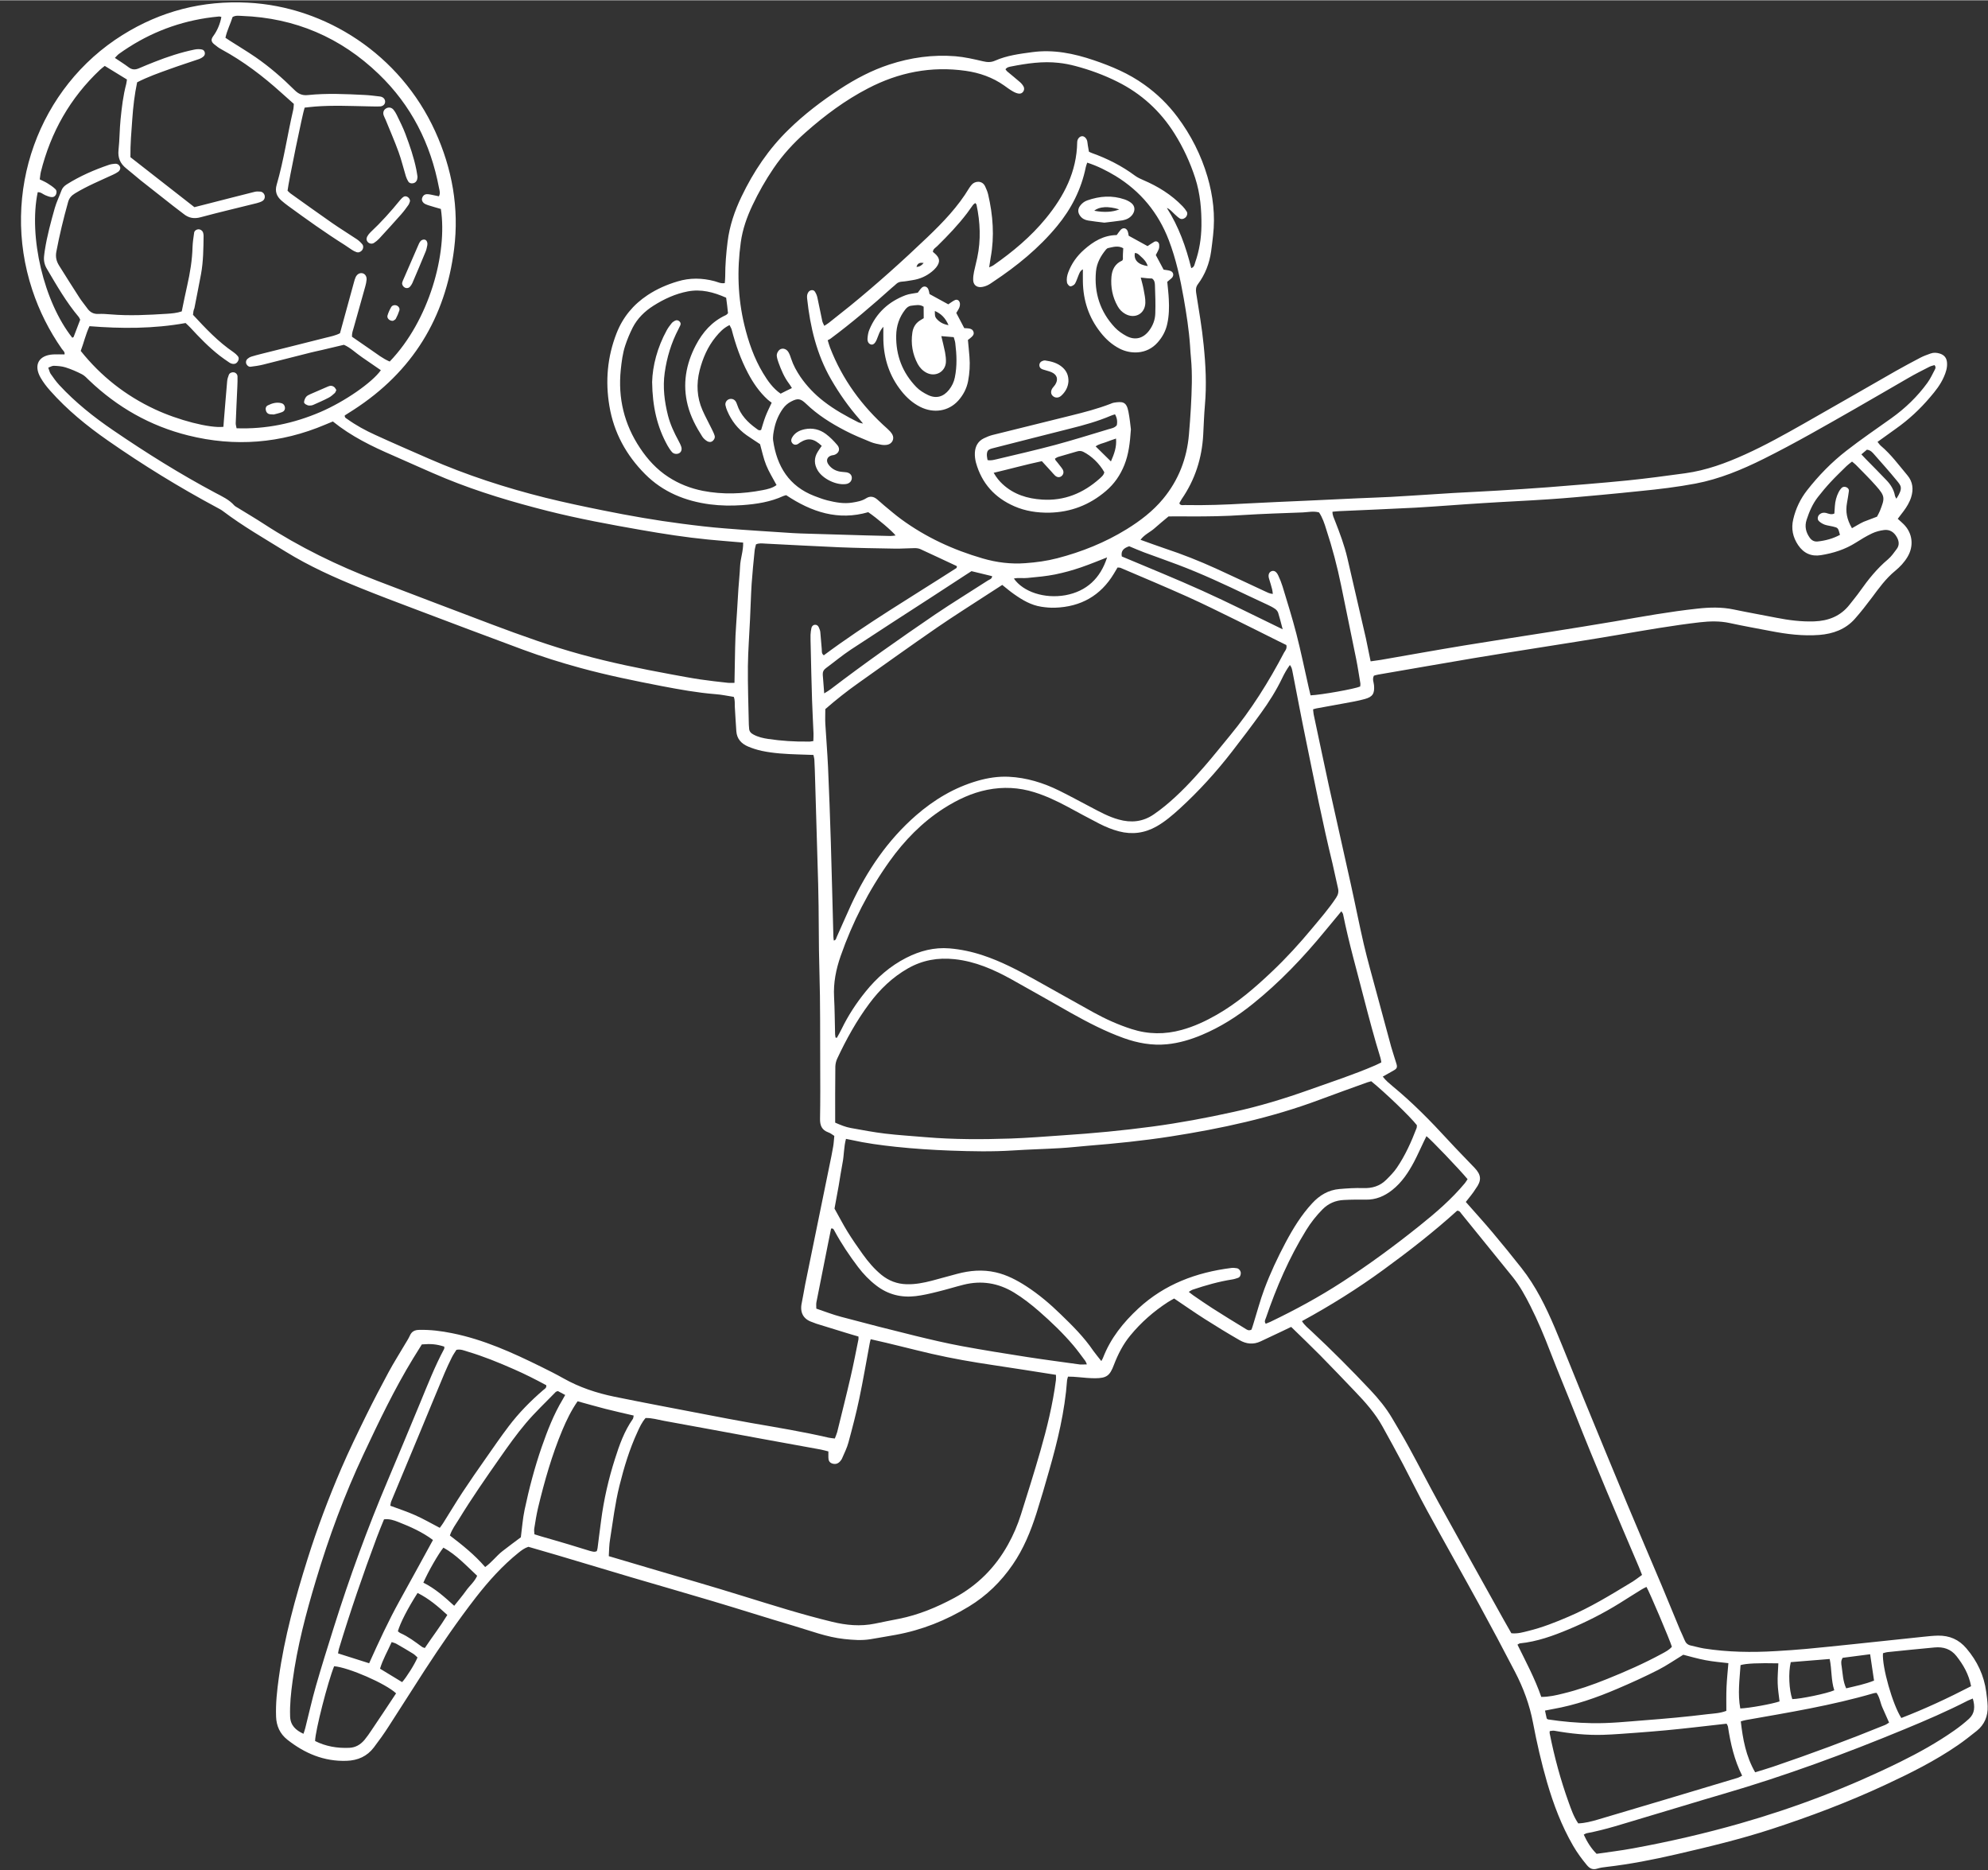 <?xml version="1.0" encoding="UTF-8" standalone="no"?><svg xmlns="http://www.w3.org/2000/svg" xmlns:xlink="http://www.w3.org/1999/xlink" fill="#ffffff" height="2200" preserveAspectRatio="xMidYMid meet" version="1" viewBox="72.7 152.9 2339.4 2199.7" width="2339" zoomAndPan="magnify"><rect x="72.7" y="152.9" width="2339.4" height="2199.7" fill="#333333" stroke="none"/><g id="change1_1"><path d="M1797.6,1566.6c10.8,12.3,21.3,23.8,31.4,35.8c11.6,13.8,22.9,27.7,34.1,41.9c16.9,21.4,28.7,45.6,39.3,70.5 c11.5,27.3,22.3,54.9,33.6,82.4c17.1,41.6,34.2,83.2,51.5,124.7c13.5,32.3,27.3,64.4,40.9,96.6c7.2,17.2,14.2,34.5,21.4,51.7 c1.7,4,3.7,7.8,5.3,11.9c1.3,3.4,3.6,5.5,7.1,6.3c5.2,1.1,10.3,2.6,15.6,3.5c28.1,4.4,56.4,4.8,84.7,3.1c12-0.7,23.9-1.5,35.9-2.6 c18.6-1.7,37.1-3.7,55.6-5.6c27.5-2.9,55-5.8,82.4-8.7c5.6-0.6,11.3-1.2,16.9-1.3c13.4-0.2,24.5,4.5,33.4,15 c12.7,14.9,20.7,31.7,23.3,51.1c0.8,5.6,1.5,11.2,1.7,16.9c0.4,11.6-3.6,21.6-12.8,29c-7.3,5.8-14.6,11.6-22.3,16.9 c-27,18.6-56.2,33.1-85.9,46.9c-43.2,20.1-87.8,36.9-133.1,51.7c-36.8,12-74.3,21-112,29.7c-27.3,6.3-54.7,11.7-82.5,14.9 c-3.6,0.4-7.3,0.9-10.8,2c-5.3,1.7-8.9-0.1-12.2-4.1c-6-7.2-11.5-14.7-16.2-22.8c-13.6-23.5-23.1-48.7-30.7-74.7 c-6.7-23.1-12-46.4-16.5-70c-4-21.2-11.4-41.1-21.3-60.1c-13.8-26.6-27.9-53.1-42.3-79.4c-20.2-36.8-40.9-73.3-61-110.1 c-9.9-18.1-19-36.7-28.6-55c-7.8-14.7-15.8-29.3-23.9-43.9c-8.6-15.6-20.4-28.8-32.6-41.5c-13.6-14.2-27.1-28.4-40.9-42.4 c-11-11.1-22.3-21.9-34-33.3c-3.7,1.8-7.6,3.6-11.5,5.5c-8.1,3.8-16.3,7.6-24.4,11.5c-8.6,4.1-17,3.1-24.8-1.4 c-13.9-8-27.5-16.3-41-24.9c-12.1-7.7-23.8-15.9-36-24.1c-2.5,1.4-5.2,2.8-7.6,4.4c-16.6,10.8-31.3,23.7-43.9,39 c-8.6,10.4-14.6,22.2-19.4,34.7c-4.8,12.8-8.6,15.6-22.1,15.7c-6.6,0-13.3-0.7-19.9-1.3c-4-0.4-7.9-0.6-12-0.6 c-0.5,1.8-1,3.1-1.1,4.3c-2.6,36.4-11.2,71.7-21.2,106.6c-4.7,16.7-9.6,33.3-14.8,49.8c-6.8,21.3-15.2,41.9-28,60.5 c-13.8,20.1-30.7,36.6-51.6,49.3c-26.8,16.3-55.3,27.7-86.2,33.3c-9.8,1.8-19.7,3.4-29.5,5.1c-10.3,1.7-20.5,0.9-30.8-0.2 c-20.8-2.2-40.1-9.8-59.8-15.6c-31.6-9.3-63-19.4-94.6-28.8c-31.9-9.5-63.9-18.7-95.9-28.1c-29.1-8.6-58.1-17.4-87.1-26 c-11.5-3.4-23-6.7-34.4-10c-4.6,1.5-8,4.1-11.4,6.8c-19.1,15.3-35.3,33.4-50.3,52.6c-21.4,27.6-41.2,56.5-60.3,85.8 c-14.3,22-28.3,44.4-42.6,66.4c-5.4,8.4-11.2,16.5-17.3,24.5c-8,10.5-18.8,15.2-32,15.7c-26.7,0.9-49.4-8.8-69.9-25 c-8.6-6.9-12.7-16-13.1-26.9c-0.6-15.4,1.1-30.6,3.2-45.8c6.6-47.7,19.4-93.9,33.8-139.7c11.4-36.3,24.8-71.8,39.8-106.7 c9.1-21.1,19.2-41.8,29.3-62.4c8.4-17,17.2-33.9,26.2-50.6c6-11.1,12.8-21.8,19.2-32.7c2-3.4,4.3-6.8,5.9-10.4c2.2-5,5.7-6.7,11-6.8 c13.1-0.3,25.9,1.3,38.7,3.9c37,7.4,70.9,22.8,104.4,39.3c9,4.4,17.9,8.9,26.6,13.8c18.8,10.6,39,17.3,59.9,21.6 c35.2,7.2,70.6,13.8,105.9,20.6c18.3,3.5,36.6,7.1,55,10.3c30.5,5.3,61.1,10.3,91.3,17.3c2.2,0.5,4.5,0.6,7.3,1 c1-2.7,2.1-5.1,2.8-7.6c5.3-21.7,10.8-43.3,15.8-65c3.4-14.6,6.2-29.3,9.2-44c0.2-0.9,0-1.9,0-3.4c-5.1-1.5-10.2-2.9-15.2-4.5 c-11.5-3.5-22.9-7.1-34.4-10.6c-1.6-0.5-3.1-1.3-4.7-1.8c-10.5-3.4-14.9-11.3-12.4-22.7c1.5-7.2,2.6-14.4,4-21.6 c9.6-47,19.2-93.9,28.8-140.9c1.5-7.2,3-14.4,4.2-21.6c0.7-3.9,0.8-7.9,1.3-12.3c-2.4-1.5-4.5-3.3-6.9-4.1 c-7.9-2.8-10.1-8.3-9.9-16.3c0.4-21,0.3-42,0.2-63c-0.2-36.3,0.2-72.6-0.9-108.9c-1.1-34.6-0.5-69.3-1.5-103.9 c-1.2-40.9-2.4-81.9-3.6-122.8c-0.2-8-0.5-16-0.9-24c-0.1-1.6-0.7-3.2-1.1-5.2c-6.2-0.2-12.1-0.4-18.1-0.6 c-14.3-0.5-28.6-1.2-42.7-4.2c-5.5-1.2-10.9-2.9-16.1-5.1c-7.8-3.3-13.2-9-13.8-18c-0.7-9.6-1.2-19.2-1.8-28.9 c-0.2-3.6,0.4-7.3-1.2-11.5c-7.2-1.1-14.3-2.7-21.6-3.2c-21.3-1.7-42.2-5.5-63.2-9.5c-32-6.2-64-12.7-95.5-21.3 c-22.8-6.2-45.4-13.3-67.6-21.5c-42.8-15.8-85.5-32-128.1-48.1c-21.2-8-42.4-16-63.4-24.5c-30.3-12.2-60.1-25.6-88-42.8 c-24.9-15.4-50.4-30-73.8-47.7c-2.1-1.6-4.5-2.8-6.9-4.1c-44.4-23.8-87.2-50.1-128.5-78.9c-24.7-17.2-47.9-36.1-67.9-58.7 c-4.2-4.7-8.1-9.8-11.2-15.2c-8.6-15-2.2-26.5,15-27.4c4.3-0.2,8.6,0,13.1,0c0.8-2.7-1.6-4.5-3.1-6.5c-15-21.5-26.6-44.6-34.8-69.4 c-38-114.8,7.9-238.6,106.2-299.9c45.1-28.2,94.4-40.8,147.6-38c91.4,4.7,179,60.8,220.3,151.3c20.1,44.1,28.3,90.4,22.3,138.4 c-10.1,81.1-49.2,144.6-118.2,189.2c-3.6,2.3-7.2,4.6-10.5,6.7c-0.2,2.8,1.7,3.3,2.9,4.2c10.3,7.4,21.5,13.5,33,18.7 c20.9,9.6,42,18.7,63,27.9c44.4,19.4,90.3,34.3,137.2,46c22.6,5.6,45.4,10.4,68.3,15c30.7,6.2,61.5,11.6,92.6,15.6 c16.8,2.2,33.7,4.2,50.6,5.5c26.5,2.2,53.1,3.7,79.7,5.5c6,0.4,12,0.5,18,0.7c22.6,0.7,45.3,1.3,67.9,2c9.6,0.3,19.3,0.5,28.9,0.7 c1.9,0,3.8-0.3,6.1-0.6c-3.7-5-22.1-20.6-32.2-27.4c-35.2,10.2-66.5,0-96.5-20c-0.7,0.2-2,0.4-3.2,0.9c-15.4,7.1-31.8,9.6-48.5,10.8 c-12.7,0.9-25.3,0.7-37.9-0.9c-29.2-3.8-55.5-14.5-76.5-35.6c-22.2-22.3-36.8-48.9-42-80.2c-4.9-29.2-2.4-57.7,8.4-85.4 c7.4-19,19.8-33.9,36.6-45c10.9-7.2,22.8-12.4,35.3-16.1c14.5-4.4,28.9-4.1,43.4-0.3c3.8,1,7.4,3.1,12.1,2.3 c0.2-2.6,0.5-5.2,0.5-7.8c0-13.7,1.1-27.2,2.8-40.8c2.3-18.8,8.3-36.3,16.4-53.2c14.1-29.4,32-56.1,55.5-78.9 c18.4-18,38.8-33.5,60.3-47.6c18.2-11.9,37.3-22,58-28.8c25.3-8.3,51.3-11.9,77.8-9.8c10.9,0.9,21.7,3.4,32.4,5.9 c5.1,1.2,9.4,1.5,14.4-0.7c13.8-6.1,28.7-8,43.6-10c25.1-3.4,49,1.5,72.6,9.5c20.9,7.1,41.1,15.6,59.2,28.6 c15.1,10.7,28.1,23.4,39.2,38.2c15.9,21.3,27.8,44.7,35.3,70.2c6.6,22.6,9.3,45.6,6.6,69.1c-0.7,6.3-1.4,12.6-2.3,18.8 c-2,14.1-7,27.1-15.5,38.5c-2.4,3.2-2.7,6.4-2.1,10.3c3.2,20.4,6.8,40.7,8.8,61.2c2.4,23.5,3.6,47.1,1.5,70.8 c-1,11.6-1.4,23.3-2,34.9c-1.5,27.6-9.6,52.9-25.4,75.8c-0.9,1.4-1.7,2.8-2.5,4.3c-0.1,0.2,0,0.6,0.1,1.2c1.6,2.1,4,1.4,6.2,1.4 c24,0.5,47.9-0.4,71.9-1.8c23.6-1.3,47.2-2.2,70.9-3.3c19.9-0.9,39.9-1.9,59.8-2.8c13.3-0.6,26.6-1,39.9-1.7 c14.6-0.8,29.2-1.8,43.9-2.7c10-0.6,19.9-1.3,29.9-1.9c17.3-1,34.6-1.7,51.9-2.8c19.6-1.2,39.2-2.4,58.8-3.9 c31.2-2.5,62.4-4.9,93.5-8c22.8-2.3,45.6-5.4,68.4-8.5c24.7-3.4,47.8-11.9,70.3-22.1c23.7-10.7,46.4-23.4,69-36.2 c36.2-20.5,72.3-41.4,108.4-62c9.5-5.4,19.3-10.6,29-15.7c3.8-2,7.9-3.4,12-4.9c3.6-1.3,7.2-1,10.8,0.1c5.4,1.7,8.2,5.3,8.5,11 c0.4,5.8-1.4,11.2-3.7,16.4c-3.9,9-9.9,16.6-16.2,23.9c-11.9,14.1-25.3,26.5-40.3,37.1c-7.1,5-14,10.1-21.6,15.5 c1.5,1.8,2.5,3.4,3.9,4.6c12.1,10.2,21.3,22.9,31.4,34.9c6.2,7.4,7.2,16.2,4.3,25.5c-1.9,6.1-5.2,11.5-9,16.6 c-2.2,2.9-4.4,5.8-6.8,8.9c2.5,2.3,4.8,4.2,6.9,6.3c10.6,10.5,12.3,25.7,4.6,38.5c-3.8,6.4-8.9,11.8-14.5,16.4 c-11,9-19.1,20.3-27.5,31.6c-6.4,8.5-12.9,16.9-20,24.9c-11,12.4-25.6,17.6-41.7,18.9c-19.4,1.5-38.5-0.9-57.5-4.6 c-16-3.1-32.1-5.9-48.1-9.4c-11.6-2.5-23.2-2.2-34.8-0.9c-32.1,3.7-63.9,9.3-95.7,14.7c-33.8,5.8-67.7,11-101.6,16.4 c-23,3.7-46,7.2-69,11.1c-37.4,6.3-74.8,12.9-112.2,19.3c-1.9,0.3-3.8,0.9-5.3,1.3c-2.2,4.2-0.2,7.7,0.1,11.3 c0.8,9.6-1.4,13.6-10.8,16.2c-8,2.2-16.2,3.6-24.4,5.1c-10.8,2-21.6,3.9-32.4,5.9c-1.3,0.2-2.5,0.7-4.1,1.1c0.3,2.2,0.3,4.2,0.7,6.1 c5.9,27.7,11.7,55.4,17.7,83.1c8.6,39,17.5,78,26.1,117c5.2,23.4,9.8,47,15.2,70.3c4.5,19.1,9.9,38,15,57 c5.7,21.2,11.4,42.4,17.2,63.6c1.9,6.7,4.2,13.3,6.2,20c1.2,3.9,0.5,5.6-2.8,7.5c-4.2,2.5-8.6,4.8-13.3,7.5 c3.6,4.8,7.8,8.1,11.8,11.5c23.5,19.3,44.7,41,65.2,63.3c10.1,11,20.7,21.7,31,32.5c8.1,8.5,8.5,15,1.3,24.7 C1806.1,1556.2,1802,1561,1797.6,1566.6z M299.8,522.9c14.9,16.1,29.7,31.8,47.8,44.1c1.9,1.3,3.6,2.9,5.1,4.7 c1.3,1.7,1.1,3.7,0.1,5.6c-1.2,2.3-3.1,3.6-5.6,3.4c-1.6-0.1-3.3-0.7-4.6-1.6c-3.9-2.6-7.7-5.3-11.4-8.1 c-12.7-9.9-23.8-21.4-34.6-33.1c-1.8-1.9-3.7-3.6-5.5-5.3c-37.8,6.8-75.4,6.7-113.1,3.7c-4.5,9.6-6.6,19.3-10.3,29.1 c23.7,29.7,52.7,52.5,87.1,68.6c27.5,12.9,64.7,22.5,80.8,20.7c0.2-2.2,0.4-4.4,0.5-6.7c1.3-15.6,2.5-31.2,3.9-46.8 c0.2-2.6,1-5.2,2-7.7c0.9-2.2,3.6-3.3,5.9-2.9c2.3,0.4,4.2,2.3,4.3,4.8c0.1,4,0,8-0.2,12c-0.6,14.3-1.4,28.6-1.9,42.9 c-0.1,1.9,0.6,3.7,1,6.1c34.7,1.2,67.3-5.7,98.6-19.1c28.8-12.4,60.8-34.6,71.2-49.2c-7.4-5.1-14.7-10.2-22.1-15.2 c-7.4-5-13.8-11.5-21.4-14.7c-9.3,2.2-17.7,4.2-26.2,6.2c-4.2,1-8.5,1.8-12.7,2.9c-18.7,4.7-37.4,9.5-56.1,14.2 c-4.8,1.2-9.8,1.9-14.7,2.5c-2.1,0.3-3.8-1-4.9-2.9c-1.1-1.9-0.7-4.8,1.2-6.4c1.2-1.1,2.7-2,4.2-2.5c3.8-1.2,7.7-2.2,11.6-3.2 c25.5-6.4,51-12.7,76.5-19.2c5.8-1.4,11.6-2.6,16.5-5.2c5.6-20.4,11-40.3,16.5-60.2c0.5-1.9,1.1-3.9,1.9-5.7 c1.7-3.6,4.7-5.3,7.9-4.7c3.1,0.6,5.3,3.6,5,7.6c-0.2,2.6-0.8,5.3-1.5,7.8c-4.5,16-9.1,32.1-13.5,48.1c-1,3.5-2.4,6.9-2.2,11.2 c7.3,5,14.6,10.1,22,15.2c7.3,5,14.3,10.6,22.4,14c46.5-48.3,68.2-127.2,60.2-179.5c-4.8-1.4-9.9-2.8-14.9-4.4 c-1.9-0.6-3.8-1.4-5.3-2.6c-1.8-1.6-2.6-3.8-1.7-6.3c0.9-2.4,2.6-3.9,5.1-4.1c1.6-0.1,3.3,0.2,4.9,0.5c3.2,0.6,6.4,1.4,9.6,2 c2-3.6,0.7-6.9,0.1-10c-9.8-51.9-32.7-97.1-70.9-133.8c-44.8-43.1-98.5-66.1-160.9-68.4c-3.6-0.1-7.3-0.9-11.1,1.3 c-2.4,7.9-6.5,15.5-8.4,24.4c1.9,1.2,3.5,2.3,5.1,3.4c10.1,6.5,20.4,12.6,30.3,19.4c16.5,11.4,31.6,24.5,45.8,38.6 c4.5,4.5,9.1,6.8,15.9,6c22.3-2.3,44.6-1.2,66.9-0.1c6,0.3,11.9,1.1,17.9,1.8c3.9,0.5,6.3,3.3,6,6.6c-0.3,2.9-2.7,5-6.3,5.1 c-4.3,0.1-8.7,0-13-0.1c-21-0.4-42-1.4-62.9,0.2c-4.3,0.3-8.5,0.9-12.5,1.3c-2.2,5.8-18.9,87-20.1,97.7c1,0.9,2,2.2,3.4,3.2 c16.3,11.6,32.5,23.3,48.9,34.7c9.6,6.7,19.5,12.7,29.2,19.2c2.4,1.6,4.7,3.8,6.5,6c1.7,2.1,1.1,5.5-0.7,7.4 c-1.8,1.8-3.9,2.6-6.4,1.7c-1.9-0.7-3.7-1.6-5.3-2.7c-2.8-1.8-5.5-3.8-8.3-5.6c-22.9-14.4-44.8-30.1-66.6-46c-2.7-2-5.3-4-7.8-6.2 c-5.7-5-8-10.8-5.7-18.7c8.4-28.8,12.6-58.6,19.4-87.8c0.6-2.5,0.6-5.1,0.8-7.3c-5.3-4.7-10-8.9-14.7-13.1 c-21.6-19.5-44.6-37-70.2-50.9c-3.2-1.7-6.2-3.9-9-6.3c-3.6-3-3.7-5.7-0.9-9.5c4.7-6.3,8.3-15,9.5-22.5c-1-0.2-2-0.6-2.9-0.5 c-5,0.5-9.9,1-14.9,1.8c-37.6,5.8-71.7,19.9-102.6,42.1c-1.7,1.2-3.1,3-4.9,4.8c5.9,4,11.3,7.3,16.3,11.1c4,3,7.7,3,12.1,1.1 c6.1-2.7,12.3-5.1,18.5-7.6c15.2-6,30.7-11.1,46.7-14.4c2.8-0.6,6-0.7,8.8-0.1c3.6,0.7,4.7,5.5,2.1,8c-1.6,1.5-3.8,2.7-5.9,3.4 c-11.3,3.9-22.8,7.5-34,11.6c-12.8,4.6-25.7,9.1-38.4,15.6c-3,14.2-4.7,28.7-5.7,43.2c-1.1,14.9-2.4,29.8-2.2,44.9 c25.2,19.7,50.1,39.1,75.3,58.8c5.6-1.4,11.1-2.8,16.5-4.2c18.1-4.6,36.1-9.3,54.2-13.8c2.2-0.6,4.6-0.5,6.9-0.3 c2.7,0.2,4.9,2.7,5.2,5.3c0.3,2.6-0.9,4.7-3,5.9c-2,1.1-4.3,1.8-6.5,2.4c-21.9,5.5-44,10.6-65.8,16.5c-7.9,2.2-14.3,1-20.4-4 c-3.9-3.1-8-6-11.9-9.1c-12.8-10.1-25.7-20.2-38.5-30.3c-5.7-4.6-11.2-9.5-16.9-14c-7.1-5.6-10.1-12.5-9.1-21.8 c1.3-11.9,1.2-24,2.4-35.9c1.4-13.9,3-27.8,6.6-41.4c0.5-1.8,0.6-3.8,0.9-5.5c-8.9-5.5-17.4-10.6-26.1-16c-2,1.6-3.9,3-5.5,4.5 c-35.2,33.1-58,73.4-69.7,120.2c-0.7,2.8-0.8,5.8-1.3,8.8c3.5,1.7,6.6,3,9.4,4.8c3.1,1.9,6.2,4,8.8,6.5c1.8,1.6,2,4.1,0.9,6.5 c-1.2,2.4-3.3,3.4-5.8,3c-2.2-0.3-4.4-1.2-6.6-2.1c-3-1.2-5.4-3.9-9.1-3.6c-10.9,52.5,7.3,129.1,40.7,171.2c0.5-0.3,1.4-0.6,1.6-1 c2.6-6.8,5.2-13.6,7.7-20.2c-0.7-1.3-1-2.3-1.6-3.1c-14.7-17.4-26-37.1-37.5-56.6c-2.9-4.8-4-9.7-3.4-15.2c0.2-2.3,0.6-4.6,0.9-6.9 c2.6-16.8,7.1-33.2,11.7-49.6c2-7,5.3-13.6,7.8-20.5c1.2-3.3,3.4-5.5,6.4-7.4c15.6-9.8,32.4-17.1,49.8-23c2.2-0.7,4.6-1,6.9-1.2 c2.5-0.2,4.5,0.9,5.7,3.2c1,1.9,0.3,4.5-1.9,6.2c-1.9,1.4-3.9,2.4-6,3.4c-15.1,7-30.5,13.3-44.8,22c-4.3,2.6-7,5.6-8.3,10.5 c-5.4,19.3-10.1,38.7-13.8,58.3c-1.1,6.1,0.1,11.1,3.2,16.1c8,12.7,15.9,25.4,24.1,38c2.7,4.2,6,8,8.9,12.1 c3.3,4.8,7.5,7.2,13.4,6.9c4.6-0.2,9.3,0.1,14,0.5c22.3,1.9,44.6,0.7,66.9-0.7c5.6-0.4,11.2-0.8,17.1-2.8 c2.1-10.1,4.1-20.3,6.4-30.3c3.4-15,5.9-30.1,6.3-45.5c0.2-5.6,1.1-11.3,1.9-16.9c0.4-2.3,2.9-3.9,5.2-3.9c2.2,0,4.6,1.6,5.3,3.9 c0.4,1.2,0.6,2.6,0.6,3.9c-0.2,15-0.3,30-3,44.8c-2.5,13.4-5.2,26.8-7.8,40.2C300.3,517.6,300.1,520.2,299.8,522.9z M1055.9,1373.2 c0.5,0.1,1.1,0.2,1.6,0.3c1.9-3.5,3.9-6.8,5.6-10.4c7.6-15.7,17.1-30.2,28-43.7c13.3-16.5,29-30.3,48-40c16.1-8.2,32.9-12.6,51-11.1 c13.3,1.1,26.3,3.9,39,8.1c21.3,7,41.1,17.4,60.6,28.2c23.3,12.9,46.4,26.1,69.8,39c14.3,7.9,29.2,14.6,44.8,19.6 c19.6,6.3,39.2,6.5,59,1c14.6-4,28.1-10.3,41.2-17.8c24.2-13.8,45.1-31.9,65.2-51c16.7-15.8,32.2-32.8,46.9-50.5 c9.8-11.8,19.9-23.3,28.4-36.2c2.4-3.6,3.2-7,2.2-11.2c-2.3-9.7-4.2-19.5-6.5-29.2c-11.7-47.9-21.2-96.3-31.1-144.5 c-5.6-27.1-10.7-54.2-16-81.4c-0.5-2.5-0.9-4.9-3-7.5c-3.8,5.2-6.5,10.1-8.9,15.1c-7.1,14.8-15.8,28.6-25.4,41.8 c-10.9,15.1-22.2,30-33.6,44.7c-18.8,24.3-39.4,47-62.1,67.7c-8.4,7.6-17,15-26.9,20.6c-14,7.9-28.7,9.9-44.3,5.8 c-8.1-2.1-15.8-5.3-23.2-9.1c-12.7-6.5-25.3-13.4-37.9-20.2c-12.4-6.6-25-12.5-38.4-16.7c-18.2-5.7-36.6-6.6-55.3-2.9 c-18.6,3.7-35.3,11.7-51.2,21.8c-25.6,16.4-46.4,37.8-64,62.4c-24.5,34.4-43.6,71.7-57.5,111.5c-5.4,15.5-8.6,31.4-7.7,48 c0.8,14.6,0.8,29.3,1.2,43.9C1055.5,1370.6,1055.8,1371.9,1055.9,1373.2z M1586.4,911.4c-3.1-1.5-6.7-3.2-10.2-5 c-16.4-8.2-32.7-16.4-49.2-24.5c-18.8-9.2-37.6-18.6-56.7-27.2c-26.1-11.7-52.5-22.8-78.8-34c-1.1-0.5-2.5-0.3-3.7-0.5 c-1.6,2.7-2.9,5-4.3,7.2c-15.7,26.1-39.1,39.1-69.3,40.1c-5.3,0.2-10.6-0.3-15.9-1.1c-12.2-1.8-22.5-7.9-32.4-14.9 c-4.6-3.2-8.9-6.9-13.8-10.8c-5.8,3.8-11.7,7.5-17.5,11.3c-19.8,12.9-39.8,25.5-59.3,38.9c-31,21.4-61.6,43.3-92.3,65.1 c-13.6,9.6-26.6,19.9-39.1,30.8c0,5.9-0.3,11.6,0,17.2c1,16.9,2.4,33.9,3.2,50.8c1.3,29.6,2.4,59.2,3.3,88.8c1.1,37,2,73.9,3,110.9 c0,1.5,0.3,3,0.5,4.6c2.6-0.5,2.7-2.5,3.3-3.9c5.8-12.7,11.2-25.6,17.1-38.3c18.6-40,42.9-75.9,76.4-105.1 c21.4-18.6,45.2-32.8,72.6-40.7c11.9-3.4,24.1-5.3,36.5-4.7c20.9,1,40.6,7.1,59.3,16.3c12.5,6.2,24.8,12.9,37.2,19.4 c10.6,5.6,21.1,11.4,32.8,14.6c14.5,4.1,28.4,2.8,41.1-5.9c4.7-3.2,9.2-6.6,13.6-10.2c16.8-13.8,31.6-29.6,45.8-45.9 c10.5-12,20.4-24.6,30.6-36.9c24.9-30.2,45.6-63.2,63.7-97.8C1585.4,917.8,1587.4,915.3,1586.4,911.4z M789.1,1983.3 c17.1,5.1,33.1,9.8,49,14.5c36.4,10.8,72.9,21.2,109.1,32.5c34.7,10.7,69.3,21.7,104.5,30.2c16.7,4.1,33.4,5.7,50.5,2.2 c9.4-2,18.9-3.8,28.4-5.7c23.1-4.6,44.4-13.5,65.1-24.6c27.2-14.7,48-35.5,63-62.4c6.4-11.4,11.5-23.3,15.4-35.7 c7.8-24.7,15.6-49.5,22.8-74.5c7.9-27.5,14.7-55.3,18.4-83.8c0.2-1.9,0-3.8,0-6c-24.9-3.9-49.2-7.8-73.5-11.4 c-24.4-3.6-48.6-7.8-72.6-13.3c-23.9-5.5-47.7-11.9-71.9-17.2c-0.5,2-0.9,3.2-1.1,4.5c-4.1,21.9-7.8,43.9-12.4,65.7 c-3.6,17.2-8.1,34.3-12.7,51.3c-1.7,6.4-4.8,12.4-7.4,18.5c-0.6,1.5-1.7,2.9-2.8,4.1c-2.6,2.6-5.7,3.3-9.2,2 c-3.3-1.2-4.2-3.9-4.2-7.2c0-2.2,0-4.5,0-6.9c-3.1-0.8-6-1.6-8.9-2.2c-22.9-4.2-45.8-8.3-68.7-12.5c-38.6-7.1-77.2-14.3-115.9-21.3 c-7.1-1.3-14.2-3.5-21.6-3.3c-4.4,5-7,10.8-9.6,16.5c-9.4,20.3-15.8,41.6-21.2,63.3c-5.1,20.7-7.7,41.9-11,62.9 C789.5,1969.9,789.5,1976.3,789.1,1983.3z M1368.7,1753.8c1.2-2.3,1.8-3.1,2.1-4.1c8.9-22.9,23.7-41.3,41.6-57.9 c30.9-28.5,68.1-42.3,109-47.5c2.3-0.3,4.7-0.1,6.9,0.3c2.5,0.5,4.6,3.3,4.5,5.9c-0.1,2.4-0.9,4.7-3.5,5.5c-2.2,0.7-4.4,1.5-6.7,1.8 c-15.9,2.5-31.2,6.9-46.4,12c-1.4,0.5-2.7,1.5-4.6,2.6c2.2,1.7,3.7,3,5.3,4.1c7.4,5.1,14.8,10.2,22.4,15.1 c12.6,8.1,25.4,15.9,38.2,23.7c2.1,1.3,4.4,3.4,7.9,1.5c0.7-2,1.6-4.5,2.3-7c4.3-13.7,7.9-27.6,12.9-40.9 c7-18.7,15.5-36.8,24.9-54.5c8.8-16.5,18.5-32.4,31.3-46.2c8.6-9.4,19.1-15.7,32-16.8c9.3-0.8,18.6-1.4,27.9-1.1 c10.6,0.4,19.8-2.3,27.3-9.8c4.5-4.5,9-9,12.5-14.2c9.8-14.4,16.9-30.2,23.1-46.4c0.5-1.2,0.3-2.6,0.4-3.6 c-7.6-9.9-37.2-38.3-53.7-51.7c-1.4,0.4-3,0.8-4.6,1.3c-18.8,6.8-37.6,13.5-56.3,20.5c-56.7,21.2-115.6,33.9-175.3,43.2 c-32.2,5-64.7,8.3-97.2,10.9c-10.9,0.9-21.9,2.2-32.8,2.8c-18.3,1.1-36.6,1.5-54.9,2.7c-24.6,1.6-49.3,1.1-73.9,0.2 c-21.6-0.8-43.2-2.2-64.8-4.5c-17.6-1.9-35-4.2-52.3-8.1c-1.8-0.4-3.7-0.8-6-1.2c-2.6,9.7-2.2,19.1-4,28.1c-1.7,8.8-3,17.7-4.5,26.6 c-1.6,9.2-3.3,18.3-5,27.3c5.3,9.4,10,18.6,15.4,27.3c5.6,9.1,11.7,17.8,17.9,26.5c6.4,8.9,13.5,17.3,22.1,24.3 c8.6,6.9,18.3,10.6,29.4,10.9c10.1,0.3,19.9-1.6,29.6-4.1c10-2.6,19.9-5.5,29.9-8.1c15-4,30-5.3,45.4-1.8c13.2,3,24.9,9.2,36.2,16.5 c14.6,9.5,27.8,20.7,40.2,32.8c13.9,13.4,27.6,27,38.5,43.1C1362.2,1745.8,1365.2,1749.3,1368.7,1753.8z M1685.6,930.6 c4.7-0.7,8.3-1.1,11.9-1.7c32.8-5.7,65.6-11.6,98.4-17c33.5-5.5,67.1-10.6,100.6-15.9c25.6-4.1,51.3-8.1,76.9-12.5 c32.1-5.6,64.3-11.4,96.7-14.9c14.3-1.6,28.5-2,42.8,1c16.6,3.5,33.4,6.4,50,9.7c14.7,2.9,29.5,4.8,44.6,4.3 c16.9-0.6,31.2-6.2,41.8-19.8c4.1-5.3,8.4-10.4,12.2-15.8c9.6-13.6,20-26.6,32.9-37.4c4-3.4,7.1-7.9,10.3-12.2 c3.4-4.5,2.7-9.5,0-14.1c-3.2-5.7-8.2-9-14.8-8.2c-4.9,0.6-9.9,1.9-14.3,4c-6.6,3.1-12.9,7-19.1,10.9c-12.6,8-26.6,12.4-41.1,14.7 c-11.2,1.8-20.2-2.2-26.7-11.8c-6.3-9.3-8.4-19.4-5.8-30.4c2.9-12.5,8.4-24,16.2-34c13.6-17.4,29-33.2,46.4-46.7 c17.1-13.3,35-25.5,52.7-38.1c16.4-11.7,30.8-25.5,42.6-41.8c3.5-4.8,6-10.3,8.8-15.6c0.7-1.3,1.4-3.1-0.5-5.2c-1.9,0.6-4.1,1-6,2 c-8.3,4.2-16.6,8.4-24.7,13.1c-20.8,11.9-41.5,24.2-62.3,36c-35.6,20.3-71.1,40.8-107.8,59.1c-25.7,12.8-52.1,23.8-80.5,29.2 c-21.3,4-42.8,6.6-64.3,8.7c-15.9,1.6-31.8,3.3-47.7,4.7c-19.9,1.8-39.8,3.7-59.7,5c-26.3,1.8-52.5,2.9-78.8,4.6 c-26.3,1.6-52.5,3.8-78.7,5.3c-29.9,1.6-59.9,2.7-89.8,4.1c-2.6,0.1-5.2,0.4-8.1,0.7c-0.1,4.2,1.7,7.4,3,10.8 c5.6,14.3,11,28.6,14.5,43.6c7.3,31.4,14.6,62.9,21.8,94.4C1681.8,911.7,1683.5,920.5,1685.6,930.6z M1352.1,343.9 c-0.8,2.4-1.4,3.9-1.7,5.4c-5.3,26-17,49-33.8,69.3c-21.4,25.9-47.2,46.9-75.1,65.4c-2.2,1.5-4.4,3.1-6.8,4.2 c-2.4,1.1-5,1.9-7.6,2.1c-5.4,0.4-9-2.8-9.2-8.2c-0.1-3.3,0.3-6.6,1-9.9c1.1-5.5,2.7-11,3.8-16.5c4.4-20.9,3.5-41.7-0.9-62.4 c-0.1-0.5-0.7-1-1.5-1.9c-0.9,0.8-2,1.4-2.7,2.4c-2.4,3.2-4.6,6.5-7,9.7c-10.5,13.8-22.5,26.3-34.9,38.5c-2,2-5.1,3.4-5.2,6.9 c0.6,0.5,1.1,0.9,1.6,1.3c6.7,5.6,7.4,10.4,2.2,17c-1.4,1.8-3.2,3.4-5,4.9c-6.6,5.4-14.2,8.7-22.6,10c-4.3,0.7-8.5,1.5-12.8,1.8 c-2.5,0.2-4.5,0.9-6.3,2.5c-1.7,1.6-3.5,3.1-5.3,4.6c-23.3,20.9-47.1,41.3-72.3,60c-1.1,0.8-2.3,1.3-3.3,1.8 c1.2,3.8,1.8,6.4,2.8,8.8c14.5,37.4,37.5,68.8,67.4,95.3c2.2,2,4.4,4.2,5.8,6.7c2.9,5-0.1,11.2-5.9,12.2c-2.2,0.4-4.7,0.4-6.9,0 c-4.2-0.8-8.6-1.6-12.5-3.2c-10.2-4.2-20.4-8.3-30.1-13.4c-16.6-8.6-32.4-18.5-46-31.6c-6.5-6.2-9.7-6.8-17.6-2.7 c-3.9,2-7.1,4.8-9.7,8.4c-4.9,6.9-8.2,14.5-10,22.7c-1,4.8-2.1,10-1.5,14.8c4.4,30.4,18.7,53.8,48.6,65.3c5,1.9,10,3.8,15.1,5.1 c9.7,2.4,19.5,4.3,29.6,2.6c5.6-0.9,11.2-1.9,16.1-5c4.7-3,8.9-2.1,12.8,1.1c2.8,2.3,5.5,4.8,8.3,7.2c6.7,5.5,13.2,11.2,20.2,16.3 c29.1,21.3,61.3,36.1,95.8,46.1c16.4,4.8,33.3,6.9,50.4,5.6c12.6-0.9,25.2-2.6,37.5-5.8c28.8-7.5,56.3-18.5,81.7-34.2 c16-9.9,30.8-21.2,42.8-35.7c18.2-22,28-47.4,30.4-75.7c0.9-10.6,1.7-21.2,2.3-31.9c1-19.3,1.9-38.6,0.1-57.8 c-0.5-5-0.8-9.9-1.1-14.9c-1.3-18.6-4.2-37-7.4-55.4c-4.1-23.3-9.1-46.4-17.6-68.6c-12.4-32.3-33.2-57.5-62.6-75.5 C1375.3,353.5,1364.7,348,1352.1,343.9z M464.4,648.4c-3.4,1.4-6.1,2.6-8.9,3.7c-52.4,22.2-106.3,26.5-161.5,12.7 c-44.6-11.1-83.3-33.2-116.5-64.9c-2.6-2.5-5.2-5.4-8.3-7c-6.2-3.2-12.7-6-19.3-8.1c-4.4-1.4-9.1-1.7-13.8-1.9 c-2-0.1-4.1,1.3-6.6,2.2c1.1,2.8,1.5,5.2,2.7,7.1c3.2,4.6,6.5,9.3,10.3,13.4c18.9,20.4,40.5,37.6,63.4,53.2 c38.8,26.5,78.6,51.4,120.1,73.5c7.9,4.2,16.2,7.9,22.3,14.8c1.1,1.2,2.7,1.9,4.1,2.8c10.2,6.3,20.6,12.4,30.6,18.9 c42.1,27.4,86.9,49.2,133.7,67.1c45.1,17.2,90.2,34.5,135.4,51.5c34.3,12.9,68.8,25.3,104.1,35c35,9.7,70.6,16.9,106.3,23.5 c11.5,2.1,22.9,4.3,34.4,6c10.9,1.6,21.8,2.8,32.7,4c2.2,0.2,4.4,0,7.4,0c0.2-9.6,0.3-18.6,0.5-27.5c0.2-9.3,0.3-18.7,0.7-28 c0.4-9,1.2-17.9,1.7-26.9c0.6-9.3,1.1-18.6,1.7-27.9c0.6-9,1.6-17.9,2-26.9c0.4-9.2,3.9-18,3.6-27.8c-3.9-0.3-7.1-0.7-10.4-0.9 c-10.3-0.9-20.6-1.7-30.8-2.7c-26.5-2.6-52.8-6.7-79.1-11.3c-36.7-6.4-73.4-13.2-109.6-22.3c-40.7-10.3-81-22.2-119.9-38.1 c-21-8.6-41.5-18.2-62.3-27.2C510.4,677.7,486.2,666,464.4,648.4z M1004.6,609.1c-1.5-2.4-2.3-3.8-3.3-5.1 c-5.7-7.5-9.3-16.1-12.5-24.9c-0.9-2.5-1.7-5.1-2-7.7c-0.4-3.2,2.1-7.2,4.7-8.2c3.3-1.3,7.2,0.3,9.2,4c1.3,2.3,2.2,4.9,3,7.4 c2.5,7.7,6.4,14.6,10.9,21.3c7.6,11,16.8,20.6,27.4,28.8c12.7,9.9,26.7,17.6,41,24.8c1.1,0.5,2.4,0.7,5.3,1.4c-2.1-2.6-3-3.8-4-4.9 c-12.8-14.5-23.9-30.3-33.6-47.1c-17-29.5-24.6-61.6-28.2-95c-0.3-2.7-0.2-5.3,1.5-7.7c1.9-2.7,5.9-3.2,7.6-0.6 c1.4,2.1,2.5,4.7,3,7.2c2,9.1,3.7,18.2,5.7,27.4c0.4,1.8,1.4,3.5,2.4,5.7c2.1-1.4,3.9-2.4,5.4-3.6c8.4-6.6,16.7-13.2,25-19.9 c31.5-25.7,61.7-52.8,91.1-80.9c18.3-17.5,35.9-35.8,49-57.7c0.9-1.4,1.9-2.7,3-4c3.8-4.4,12.4-5.3,15.8,2.1c1.4,3,2.7,6.1,3.5,9.3 c5.7,24.6,7.6,49.3,3,74.3c-0.6,3.5-1.1,7.1-1.8,11.6c2.3-1.1,3.9-1.6,5.1-2.5c22.8-15.9,44-33.6,61.6-55.1 c21.4-26.1,36.4-54.9,36.9-89.7c0.1-3.9,2.9-6.9,5.8-7c2.5-0.1,5.2,2.4,6,5.8c0.4,1.6,0.4,3.3,0.7,4.9c0.4,2.6,0.9,5.1,1.3,7.5 c1.4,0.7,2.3,1.2,3.2,1.5c18.3,6.5,35.5,15.2,51.1,26.8c2.9,2.1,6.3,3.7,9.6,5.1c17.3,7.4,33.1,17.1,46.3,30.8 c1.8,1.9,3.5,4,4.9,6.3c1.3,2.2,0.4,5.4-1.8,7.2c-2,1.6-4.4,2.1-6.5,0.8c-2.2-1.4-4.1-3.3-6.1-5.1c-2.8-2.5-5.1-5.7-9-7.2 c14,21.9,22.5,45.9,28.7,70.8c3.7-1.2,3.8-4.3,4.6-6.6c4.9-13.9,7.2-28.3,7.4-43.1c0.2-19.1-1.4-37.9-7.3-56.2 c-6-18.5-14.1-36-24.4-52.4c-16.7-26.6-39.1-47-67.2-61c-15.8-7.9-32.4-14-49.5-18.5c-6.4-1.7-13-3-19.6-3.7 c-18.7-2.1-37.2,0.6-55.6,4.2c-2.4,0.5-5.2,0.8-7,3.4c0.7,0.9,1.2,1.7,1.8,2.3c5.1,4.3,10.3,8.4,15.3,12.8c1.7,1.5,3.3,3.4,4.3,5.4 c1.9,4-1.4,8.7-5.7,8.1c-2.5-0.3-5.1-1.5-7.3-2.8c-3.5-2-6.7-4.4-9.9-6.7c-13.6-9.6-29-15-45.3-17.3c-40.6-5.8-78.9,1.8-115.1,20.7 c-26.8,13.9-50.8,31.8-73.3,51.7c-14.3,12.6-27.1,26.6-37.8,42.4c-9.4,13.8-17.6,28.3-24.7,43.3c-6.6,13.9-11.7,28.3-13.8,43.7 c-4.5,32.7-3.5,65.1,4.2,97.2c4.8,19.8,11.4,39,22,56.6c5.5,9.1,11.6,17.9,20.7,24.2C995.5,613.5,999.6,611.5,1004.6,609.1z M1055.5,1473.3c6.4,2.8,12.2,5.2,18.4,6.3c13.4,2.4,26.9,5,40.4,6.6c15.8,1.9,31.8,2.8,47.7,4.2c33.2,2.8,66.5,2.7,99.8,1.6 c20.6-0.7,41.2-2.4,61.8-3.8c35.2-2.3,70.3-5.6,105.3-10.3c32-4.3,63.7-10.2,95.3-17.2c30.3-6.6,59.9-15.6,89.1-26 c26-9.3,52.3-17.8,77.7-28.8c2.4-1,4.7-2.3,7.2-3.5c-0.4-2-0.5-3.7-1-5.2c-7.2-23.2-13.4-46.7-19.5-70.2 c-8.4-32.9-17.8-65.5-24.5-98.8c-0.2-1.1-1.1-2-2-3.6c-6.6,8-12.8,15.4-18.9,22.8c-25.8,31.5-53.8,60.9-85.6,86.4 c-18.3,14.7-37.9,27.1-59.5,36.2c-13.3,5.6-27,9.7-41.3,11.1c-17.5,1.7-34.5-1.4-50.9-7.3c-21.7-7.8-42.1-18.4-62.1-29.6 c-23.2-13.1-46.3-26.4-69.6-39.3c-21.1-11.7-42.8-21.3-67.3-23.9c-19.6-2.1-37.7,1.1-54.8,10.8c-18.3,10.4-33.1,24.7-45.5,41.4 c-15,20.1-27.1,42-37.7,64.6c-1.4,2.9-2.2,6.4-2.3,9.6C1055.4,1429,1055.5,1450.6,1055.5,1473.3z M2005,2005.4 c-1.5-3.8-2.6-6.6-3.7-9.3c-25.3-59.4-50.8-118.8-74.5-178.9c-9.9-25.1-20.4-50-30.1-75.1c-6.9-18-14.4-35.9-23.1-53.1 c-6-11.9-12.4-23.6-20.8-34.1c-20.1-24.9-40.3-49.7-60.4-74.5c-1.2-1.5-2-3.5-5-3.5c-27.4,24.8-56.8,47.7-86.9,69.6 c-30.4,22.2-62.3,42.1-95.7,60.3c3.1,5.1,7.4,8.3,11.2,11.9c23.9,22.3,46.9,45.4,69.3,69.2c9.6,10.2,18.5,21,25.6,33.1 c6.6,11.2,13.3,22.3,19.5,33.7c12,21.9,23.4,44.2,35.4,66c25.2,45.8,50.8,91.4,76.2,137.1c3.1,5.5,6.2,10.9,9.2,16.2 c7.5,0.8,13.9-1.2,20.3-2.8c16.2-4,31.7-10.1,47-16.7c25.2-10.7,48.6-25,71.9-39.1C1995.3,2012.7,1999.7,2009.2,2005,2005.4z M1029.8,1024.4c0.1-3.3,0.3-6.2,0.2-9.1c-0.5-13-1.3-25.9-1.7-38.9c-0.7-21-1.1-41.9-1.6-62.9c-0.1-4.7-0.3-9.3-0.2-14 c0.1-2.6,0.5-5.3,1-7.9c0.4-2,1.7-3.7,3.9-4c2.2-0.3,3.9,0.9,4.8,2.9c0.8,1.8,1.6,3.7,1.8,5.6c0.7,6.6,1,13.2,1.7,19.9 c0.3,2.4-0.6,5.3,2.4,7.5c50-37.2,103.6-68.9,156-102.6c0.4-0.3,0.5-1.2,0.7-1.8c-0.2-0.2-0.3-0.6-0.5-0.7 c-14.2-6.6-28.3-13.3-42.5-19.8c-2-0.9-4.5-1.2-6.7-1.2c-7.7,0.1-15.3,0.7-23,0.6c-22-0.4-44-0.7-65.9-1.6 c-28.9-1.2-57.8-2.9-86.8-4.3c-3.6-0.2-7.3-0.8-11.1,0.9c-0.5,2.5-1.4,5-1.6,7.6c-1.3,12.9-2.6,25.8-3.5,38.8 c-0.9,14-1.2,28-1.9,41.9c-0.8,18.3-2.3,36.6-2.5,54.9c-0.2,23,0.6,45.9,1.1,68.9c0,1.3,0.3,2.7,0.3,4c0,3.8,2.1,6.1,5.3,7.7 c5.4,2.9,11.2,4.2,17.2,5.1c15.5,2.3,31.1,3.3,46.8,3.1C1025.3,1025.2,1027.2,1024.8,1029.8,1024.4z M927.2,502.8 c-14.9-6.6-29.4-10.4-45.2-7.4c-14.6,2.8-27.8,8.9-40.3,16.8c-10.3,6.5-18.9,14.9-24.5,25.8c-3.4,6.8-6.4,13.9-8.8,21.2 c-3,9.2-4.2,18.8-5.2,28.4c-3.4,33.4,4,64.1,22.7,92.1c8.9,13.4,19.7,25.2,33.3,34c12.4,8.1,26,13.4,40.5,16.3 c23.5,4.6,47,3.7,70.4-0.8c5.7-1.1,11.6-2.4,16.4-6c-4.3-8.1-9-15.5-12.2-23.5c-3.2-7.9-4.9-16.5-7.2-24.6 c-5.4-3.6-10.7-7-15.9-10.6c-10.3-7.3-17.8-17-22.7-28.6c-0.9-2.1-1.7-4.4-2.1-6.6c-0.6-3.1,1.4-6.1,4.2-7.1c2.9-1,6.2,0,7.9,2.7 c0.7,1.1,1.2,2.4,1.6,3.6c4,12.3,12.5,21,22.7,28.3c1.5,1,2.9,2.8,5.6,1.5c1.6-5.1,3.1-10.6,5.1-15.8c2-5.2,4.5-10.2,7.3-16.2 c-1.6-1.2-3.3-2.3-4.8-3.7c-9.7-8.9-17-19.5-23.1-31.1c-8.6-16.3-14.6-33.5-19.2-51.3c-0.5-1.7-1.6-3.3-2.5-5.2 c-7.1,3.4-11.8,8.5-16.3,14c-9.5,11.6-15.2,25-18.9,39.3c-4,16-3.3,31.7,3.4,46.9c3.2,7.3,7.1,14.3,10.6,21.5 c1.3,2.7,2.7,5.3,3.6,8.2c0.8,2.4-0.3,4.7-2.1,6.3c-2,1.8-4.6,1.6-6.6,0.4c-2.2-1.3-4.3-3.2-5.7-5.3c-7.4-11.5-13.8-23.6-17.2-37 c-6.3-24.7-2.2-48.2,9.5-70.6c8.1-15.4,19.1-28,35.3-35.4c0.9-0.4,1.5-1.2,2.6-2.2C928.9,515.4,928.1,509.6,927.2,502.8z M1624.9,755.4c-6.5-1.8-12.8-0.3-19.1,0c-23.6,0.9-47.2,1.6-70.8,3.1c-20.6,1.4-41.2,1.7-61.8,1.6c-8.6-0.1-17.3,0-25.4,0 c-5.8,4.9-11.2,9.2-16.4,13.9c-5.1,4.6-11.8,7.2-16.6,13.6c10,3.5,19.3,7.1,28.7,10.2c20.6,6.8,40.7,14.8,60.3,23.7 c19.1,8.7,38,17.7,57,26.5c2.9,1.3,5.7,3,9.7,3.3c-0.3-2.3-0.4-3.9-0.8-5.4c-1.1-4.2-2.3-8.3-3.6-12.4c-1.8-5.6,0.8-8.4,3.3-9.1 c2.8-0.8,5.4,0.7,7.5,5.2c2,4.2,3.7,8.5,5.1,13c5.6,18.5,11.4,36.9,16.2,55.5c5.4,20.9,9.7,42.1,14.5,63.2c0.7,3.2,1.5,6.3,2.2,9.3 c12.5-0.5,52.2-7.6,58.4-10.4c0.1-1.2,0.4-2.5,0.2-3.8c-1.6-9.5-3-19.1-4.9-28.5c-5.8-28.7-11.7-57.4-17.6-86 c-4.6-22.5-10.4-44.7-17.6-66.5C1631.3,768.5,1629,761.5,1624.9,755.4z M1351.7,1757.7c-0.8-1.9-1.2-3.2-1.9-4.1 c-4.6-6.1-9.1-12.4-14-18.2c-12.3-14.5-26-27.6-40.3-40.1c-9.3-8.1-19-15.7-29.5-22.1c-18.6-11.3-38.4-14.5-59.5-9.2 c-10.3,2.6-20.5,5.8-30.9,8.3c-8.4,2.1-16.9,4.1-25.4,5.1c-16.9,2-32.4-1.8-46.1-12.3c-8.3-6.3-15.4-13.7-21.7-22 c-10.3-13.6-19.7-27.6-27.8-42.6c-0.8-1.4-1.3-3.2-3.9-2.6c-1.2,6-2.5,12.2-3.7,18.3c-4.6,22.8-9.1,45.7-13.6,68.5 c-0.4,2.2-0.1,4.5-0.1,7.4c9.8,3.3,19.4,7.1,29.4,9.7c28.9,7.7,58,15.2,87.1,22.3c18.1,4.4,36.3,8.7,54.6,12.1 c25.5,4.7,51.1,8.8,76.8,12.8c20.7,3.2,41.5,5.9,62.3,8.8C1345.8,1758,1348.4,1757.7,1351.7,1757.7z M590.2,1950 c1.4-1.9,2.8-3.7,4-5.6c7.6-12.1,15-24.4,22.8-36.3c8.8-13.3,17.9-26.4,27.1-39.5c9-12.8,17.8-25.7,27.3-38.2 c11.9-15.7,25.7-29.7,40.6-42.5c1.6-1.4,4.1-2.4,3.5-5.7c-12.4-6.7-25.2-13.2-38.3-18.9c-17.7-7.8-35.6-15.1-54.1-20.6 c-4.1-1.2-8.1-3.2-13.3-2.1c-1.7,2.7-3.8,5.7-5.4,8.9c-3,6-5.8,12-8.4,18.1c-9.8,23.3-19.4,46.7-29.1,70.1 c-11.3,27-22.6,54.1-33.8,81.1c-0.7,1.7-0.8,3.7-1.1,5.2c10.2,3.8,20.1,7,29.4,11.2C571.1,1939.5,580.2,1944.8,590.2,1950z M1929.9,2297.7c8.1-0.3,15.5-2.3,22.8-4.4c26.2-7.7,52.3-15.5,78.4-23.3c28.7-8.6,57.4-17.2,86.1-25.8c1.8-0.5,3.4-1.6,5.6-2.6 c-9.3-18.6-13.7-38-16.7-57.7c-0.2-1.2-1-2.3-1.6-3.5c-13.2,1.5-26.1,3-38.9,4.4c-10.9,1.2-21.8,2.4-32.7,3.4 c-11.3,1-22.5,2-33.8,2.8c-13.3,0.9-26.5,2.1-39.8,2.5c-19.3,0.6-38.5-1.4-57.5-4.8c-1.7-0.3-3.6,0.2-5.4,0.4 c-0.1,1.3-0.3,2-0.1,2.6c5.5,27.8,12.9,55.1,22.5,81.7C1921.7,2281.3,1924.4,2289.6,1929.9,2297.7z M1751.3,1489.2 c-1,2.1-2,4.1-3,6.1c-3.9,8.1-7.5,16.3-11.7,24.3c-6.6,12.4-14.3,24-25.5,32.9c-9.2,7.3-19.3,11.6-31.2,11.4 c-8.6-0.1-17.3-0.1-26,0.4c-9.6,0.5-18,4-25,11.1c-7.3,7.4-13.7,15.5-19.1,24.3c-20.1,32.5-35.1,67.3-47.4,103.3 c-0.7,2-2.3,4.2-0.2,6.9c1.7-0.7,3.5-1.4,5.3-2.2c29.2-14,57.6-29.4,84.7-47c31.3-20.3,61.4-42.4,90.6-65.8 c19.3-15.4,38-31.5,53.8-50.5c1.2-1.5,2.1-3.2,3.1-4.6C1789.7,1527.8,1756.8,1493.4,1751.3,1489.2z M2394.2,2150.8 c-2.6,1.1-4.2,1.7-5.7,2.4c-24.3,12.5-49.4,23.3-74.6,33.7c-69.6,28.8-140.2,54.8-212.5,75.9c-32.3,9.4-64.4,19.4-96.7,28.9 c-21.4,6.3-42.5,13.4-64.5,17.5c-1.2,0.2-2.3,1-3.8,1.7c3.9,8.5,8.5,16,15.1,22.6c14.4-2.1,28.6-3.8,42.7-6.4 c42.6-7.8,84.8-17.5,126.4-29.4c64.8-18.5,127.6-42.5,188.1-72.3c22.1-10.9,43.7-22.9,63.9-37.1c6-4.2,11.8-8.8,17.2-13.7 C2396.6,2168.3,2397,2160.3,2394.2,2150.8z M569.1,1734.2c-3.6,5.7-6.9,11-10.2,16.4c-22.1,36.2-40.3,74.3-58.3,112.6 c-22.6,48-40.9,97.7-56.1,148.4c-11.7,38.9-22.1,78.2-27.5,118.6c-1.9,13.9-3.4,27.8-2.9,41.8c0.4,10.3,6.4,16,15.7,20.3 c0.9-2.7,1.7-4.8,2.2-7c4.2-16.5,7.8-33.1,12.5-49.4c6.6-23,13.8-45.9,21-68.8c18.5-58.8,39.6-116.6,63.7-173.4 c12.9-30.3,25.4-60.8,38.1-91.2c8.8-21.2,17.1-42.6,28-62.9c0.4-0.8,0.2-1.9,0.2-2.8C586.3,1733.9,580,1733.3,569.1,1734.2z M775,1977.4c0.3-1.1,0.7-2.3,0.9-3.6c1.4-10.9,2.7-21.8,4.2-32.7c3.2-24.5,8.7-48.5,16.2-72c5.2-16.5,11-32.8,21.1-47.2 c0.6-0.9,0.6-2.3,1-4c-11.5-2.7-22.5-5.1-33.4-7.9c-10.9-2.8-21.6-5.9-32.6-8.9c-7.5,10.8-13,22.2-17.9,33.8 c-12.4,29.6-21.1,60.3-28.6,91.4c-1.9,8.1-3.2,16.3-4.5,24.5c-0.4,2.2,0.1,4.5,0.2,6.8c3.1,0.9,5.6,1.7,8.1,2.5 c10.5,3.1,21.1,6,31.6,9.2c8.6,2.6,17.2,5.2,25.8,7.9C769.6,1977.7,772,1978.9,775,1977.4z M1886.4,2148.9c9.3,0,17.4-1.9,25.4-3.9 c17.8-4.3,35.1-10.3,52.1-17.2c21.9-8.8,43.5-18.3,64.3-29.6c4.3-2.3,8.8-4.6,11.9-8.3c-2.2-7.6-26.7-65.3-29.9-70.4 c-2,1-4,1.9-5.9,3.1c-8.5,5.2-16.9,10.6-25.4,15.9c-19.3,12-39.4,22.2-60.3,30.9c-18.4,7.7-37.2,14.5-57.3,16.5 c-0.8,0.1-1.6,0.8-2.9,1.5C1868.3,2107.6,1878.9,2127.2,1886.4,2148.9z M2104.2,2165.3c0-9.4-0.2-18.6,0.2-27.9 c0.4-9.2,1.4-18.4,2.2-28.2c-9.2-1.1-18.1-1.8-26.9-3.5c-9.1-1.7-18-4.3-26.2-6.4c-10.2,6.2-19.5,12.7-29.5,17.8 c-15.7,8-31.8,15.3-48,22.2c-24.5,10.5-49.6,19.3-76,23.9c-2.9,0.5-5.7,1.1-9.2,1.8c0.8,3.7,1.5,6.8,2,9.3c1.1,0.8,1.3,1.1,1.6,1.1 c17.1,2.6,34.3,4.1,51.6,4.4c20.7,0.4,41.2-1.8,61.8-3.4c24.9-1.9,49.7-4.1,74.5-7.2C2089.3,2168.4,2096.7,2168.2,2104.2,2165.3z M643.6,1996.1c7.7-5.4,13.2-13.1,20.4-18.7c7.3-5.7,14.8-11.2,21.6-16.3c1.5-11.2,2.2-21.8,4.4-32.2c5.3-25.1,11.8-49.9,20.2-74.1 c6.7-19.2,14-38.1,24.5-55.6c1-1.6,1.9-3.3,3.1-5.5c-3.4-1.8-6.3-3.3-8.6-4.6c-1.4,0.5-2.1,0.6-2.6,1.1 c-11.8,12.2-24.2,23.8-35.1,36.7c-10.9,12.9-20.8,26.8-30.5,40.7c-16.6,23.7-33.1,47.4-48.2,72.1c-3.8,6.2-8.3,12-10.7,19.3 C616.9,1970.3,631.2,1981.7,643.6,1996.1z M2138.1,2237.6c7.8-2.4,14.5-4.4,21.1-6.6c44.4-15.1,88.4-31.4,131.8-49.1 c1.7-0.7,3.2-1.9,4.7-2.8c-2.8-6.3-5.3-12.1-7.9-17.8c-2.5-5.6-3.1-12.1-6.9-17.2c-1.4,0.2-2.5,0.2-3.4,0.5 c-49.3,14.4-99.8,22.6-150.2,31.5c-1.9,0.3-3.7,0.9-6.1,1.6C2123.6,2198.6,2127.2,2218.7,2138.1,2237.6z M507.1,2109.3 c11.3-25.1,22.6-49.6,35.6-73.1c13.2-23.8,26.2-47.6,39.5-71.9c-12.7-9.5-26.6-15.6-40.8-21.2c-5.1-2-10.5-3.9-16.8-3.1 c-2.9,7.2-5.9,14.2-8.5,21.3c-16.2,43.3-31.2,87-44.6,131.2c-0.5,1.8-0.7,3.7-1,5.2C482.8,2101.6,494.4,2105.3,507.1,2109.3z M2392.2,2136.3c-2.7-14.1-9.1-25.1-17.2-35.4c-6.6-8.4-15.5-11.1-25.6-10.2c-18.5,1.7-37,3.6-55.5,5.5c-1.9,0.2-3.7,0.9-5.4,1.3 c-1.3,16,11.4,60.5,21.6,76.2C2337.9,2163,2364.9,2150.4,2392.2,2136.3z M538.8,2144.7c-12.3-11.6-56-30.5-72.9-31.9 c-7.3,17.9-22.3,76.2-22.4,88c12.5,6.3,26,8.6,40.1,8c7.6-0.3,13.3-3.8,18-9.3c3-3.6,5.6-7.4,8.2-11.3 C519.5,2173.9,529,2159.5,538.8,2144.7z M1042.6,968.3c3.5-2.2,5.7-3.4,7.7-5c39.9-30.5,81.1-59.4,122.6-87.7 c20.4-13.8,41.4-26.6,62.1-40c1.9-1.3,5-1.7,5.2-5.2c-8.3-2-16.3-4-24.3-5.9c-2.5,1.6-4.8,3.1-7,4.5c-12.8,8.4-25.6,16.8-38.5,25.1 c-32.1,20.8-64.3,41.5-96.3,62.6c-10.3,6.8-19.7,14.7-29.6,22c-2.7,2-3.8,4.5-3.6,7.7C1041.5,953.1,1042,959.8,1042.6,968.3z M2281.5,760.4c1.1-2.1,2.4-4.4,3.4-6.8c5.8-14.9,6.5-17-4.7-29.6c-7.5-8.5-15.6-16.4-23.5-24.5c-1.3-1.4-2.9-2.4-4.6-3.9 c-2.5,2-4.7,3.5-6.5,5.3c-6.4,6.3-12.9,12.5-19,19.1c-5.2,5.6-10.1,11.5-14.8,17.5c-6.2,8-10.1,17.2-13.2,26.7 c-2.4,7.6-0.9,14.4,3.6,20.8c2.3,3.3,5.4,5,9.4,4.6c9.3-1,18.1-3.4,26.3-7.8c-2.2-8.3-2.2-8.3-8.3-9.8c-3.2-0.8-6.6-1.1-9.7-2.2 c-2.4-0.9-4.8-2.3-6.7-4.1c-2.3-2.1-1.7-5.9,0.7-8c2.2-1.9,4.7-2.3,7.5-1.7c3.1,0.8,6.2,2.5,9.9,0.7c0.2-2.9,0.4-5.9,0.6-8.8 c0.4-5.7,1.8-11.2,4.4-16.3c0.9-1.8,2-3.4,3.4-4.9c1.5-1.6,3.6-1.7,5.6-1c2,0.8,3.4,2.5,3.1,4.6c-0.6,4.6-1.4,9.2-2.2,13.7 c-1.9,10.6-0.3,19.3,5.8,30c4.6-2.5,9-5.4,13.8-7.6C2270.5,764.5,2275.9,762.6,2281.5,760.4z M1582.1,892.9 c-2.1-8-3.5-13.7-5.3-19.4c-0.6-1.7-2-3.5-3.6-4.6c-2.7-1.9-5.7-3.4-8.7-4.8c-7.8-3.7-15.7-7.3-23.5-11 c-27-12.9-54.2-25.6-82.3-36.2c-13.1-5-26.3-9.5-39.4-14.4c-6.2-2.3-12.2-5-17.8-7.3c-6.3,2.1-10,5.2-8.7,12 c31.7,13.4,63.5,26.2,94.7,40.3C1518.8,861.6,1549.3,877.1,1582.1,892.9z M570.9,2014.5c13.9,6.9,25,16.9,36.3,27.2 c5-6.3,9.7-11.8,13.9-17.7c4.1-5.9,10-10.5,13.1-17.6c-12.9-12-24.5-24.7-39.7-33.1C589,1979.9,576.4,2001.7,570.9,2014.5z M2165.4,2109.4c-23.5-0.5-38,0.1-44.5,2.1c-1.1,16.8-3.5,33.9-0.3,51c10.7-0.4,37.5-5.3,46.2-8.3c-0.8-7-2-14.2-2.2-21.4 C2164.3,2125.2,2165.1,2117.6,2165.4,2109.4z M1375.5,808.3c-4.9,1.9-9.8,3.9-14.7,5.8c-5.3,2-10.5,4.1-15.9,5.9 c-5,1.7-10.1,3.3-15.2,4.7c-5.1,1.4-10.3,2.6-15.5,3.7c-5.2,1-10.5,1.8-15.7,2.4c-5.6,0.7-11.2,1-16.8,1.7 c-5.1,0.6-10.4-0.6-15.9,0.7c11,15.7,35.9,24,60.7,19.6C1351.3,848.2,1367.6,833,1375.5,808.3z M2231.2,2141.1 c-3.9-12.1-2.8-24.5-5.4-36.8c-15.8,1.3-30.9,2.5-45.8,3.7c-3,12.4-2,32.7,1.8,43.5C2191.5,2151.3,2222,2145.1,2231.2,2141.1z M564.1,2026.6c-11.7,18.3-20.4,35.3-23.2,45.1c1,0.7,1.9,1.7,3.1,2.2c9.2,4.1,17.1,10.1,25.1,16c0.9,0.7,2.2,1,3.5,1.5 c8.9-13.3,18.3-25.5,26.5-38.9C588.2,2042.5,577.5,2033.3,564.1,2026.6z M545.9,2131.5c5.2-5.7,15.2-21.7,18.1-29 c-1.6-1.4-3.2-3.2-5.1-4.4c-6.5-4-13.1-7.9-19.8-11.7c-1.6-0.9-3.5-1.3-5.5-2c-4.8,10.8-10.5,20.5-13.7,31.3 C529,2121.2,537.5,2126.4,545.9,2131.5z M2273.4,2098.7c-11.6,1.5-22.1,2.9-32.3,4.2c-2.4,3.6-1.7,7-1.2,10.2 c1.3,8.5,1.4,17.2,5.3,25.7c11.2-2.7,22.1-4.8,32.8-9.1C2276.5,2119.2,2275,2109.5,2273.4,2098.7z M2263.1,687.1 c2,2.2,3.6,3.8,5.2,5.5c8.1,8.3,16.4,16.5,24.4,25c4.9,5.1,8.6,11,9.9,18.1c0.2,1.1,1,2.2,1.7,3.6c8.3-12.9,5.5-15.2,0.1-21.8 c-8.4-10.3-17.3-20.2-26.1-30.2c-2.1-2.4-4.3-5.2-8.7-5.7C2267.9,683,2265.7,684.9,2263.1,687.1z M1159.6,461.9 c-3.7-0.5-7.1-0.3-8.4,4.7C1155.1,466.4,1157.5,464.6,1159.6,461.9z M562.6,352c-2.9-14.4-7.7-28.2-12.8-41.8 c-2.9-7.8-6.7-15.1-10.3-22.6c-1-2.1-2.3-4.1-3.7-5.9c-2.3-2.8-5.9-3.4-8.9-1.5c-2.6,1.5-3.8,4.5-2.8,7.8c0.6,1.9,1.6,3.6,2.4,5.5 c5.1,12.6,10.6,25.1,15.2,37.8c3.4,9.3,5.7,19.1,8.6,28.6c0.7,2.2,1.7,4.3,2.9,6.3c1.2,1.8,3.2,2.3,5.3,2c2.5-0.3,4.2-1.9,5-4.2 c0.3-0.9,0.3-2,0.5-3.5C563.6,357.9,563.2,354.9,562.6,352z M547.8,384c-1.6,1-3.1,2.5-4.3,4c-10.9,13.4-22.4,26.2-35,38 c-1.4,1.3-2.6,3-3.6,4.7c-1.2,2.2-1.2,4.5,0.5,6.5c1.7,2,4.8,2.7,7.3,1.2c2.2-1.4,4.3-3.1,6.1-5c8.8-9.5,17.5-19.1,26-28.7 c3.1-3.5,5.8-7.2,8.5-11c1.1-1.6,1.5-3.6,1.9-4.6C555.1,385,550.5,382.3,547.8,384z M575.6,438.5c-0.3-2.2-1.5-3.9-3.7-4.1 c-1.4-0.1-3.3,0.6-4.2,1.7c-1.5,1.7-2.4,3.9-3.3,6.1c-5.6,12.7-11.1,25.5-16.6,38.2c-0.7,1.5-1.4,3-1.8,4.6 c-0.5,2.2,0.8,4.6,2.9,5.8c2.1,1.2,4.8,0.8,6.3-1c1.1-1.2,2-2.7,2.7-4.1c5.3-12.5,10.7-24.9,15.8-37.5c1-2.4,1.3-5.1,1.8-6.9 C575.7,439.8,575.7,439.1,575.6,438.5z M466.2,608.1c-2.2-1.9-4.7-2.1-7.4-0.9c-7,3.1-14,6-21,9.1c-1.8,0.8-3.8,1.8-4.9,3.2 c-1.3,1.7-2.2,4-2.4,6.1c-0.2,1.8,3.5,4,6.2,4.1c1.6,0,3.3-0.2,4.8-0.9c6.1-2.7,12.1-5.3,18-8.4c2.6-1.3,4.9-3.4,7.1-5.4 c0.9-0.8,1.2-2.3,1.9-3.6C467.6,610.1,467.1,608.8,466.2,608.1z M404.6,637.4c2.2-0.8,3.7-2.8,3.4-5.5c-0.3-2.6-1.8-4.4-4.1-5 c-5.7-1.5-11.1,0.1-16.1,2.6c-2.2,1.1-2.9,3.5-2.2,6c0.6,2.4,2.1,4,4.7,4.4c1,0.1,2,0.1,4.5,0.3 C397.1,639.6,400.9,638.8,404.6,637.4z M538.4,527.7c1.7-3.1,3.1-6.4,4.2-9.8c0.8-2.4-0.6-4.7-2.6-5.7c-2.4-1.2-5.7-0.7-7,1.7 c-1.8,3.1-3.3,6.4-4.3,9.8c-1,3.2,2.4,6.6,6.5,6.3C535.8,529.5,537.7,528.9,538.4,527.7z M1403.5,657.7c-1.1,16.2-2.7,29.4-7.7,41.9 c-4.8,11.9-11.7,22.1-21.7,30.6c-19.3,16.5-41.5,25-66.7,25.5c-14,0.2-28-1.8-41-7.5c-23-10-38.4-26.9-45.2-51.3 c-1-3.8-1.5-7.9-1.3-11.8c0.4-7.4,3.6-13.5,10.6-16.9c3.3-1.6,6.7-3,10.2-3.9c30.7-7.7,61.4-15.2,92-22.8c15.8-3.9,31.6-8,46.9-13.9 c1.2-0.5,2.5-1.1,3.8-1.3c10.2-1.6,14.9-1.4,17.2,10.6C1402.1,644.6,1402.9,652.6,1403.5,657.7z M1242,708.8 c3.4,5.8,6.7,9.8,10.6,13.4c13.1,12.1,29.1,17,46.4,18.1c26,1.7,48.2-7.4,67.5-24.5c2.4-2.2,5.1-4.3,5.7-7.7 c-5.8-10.3-15-19.1-24.7-24c-2.6-1.3-5-1.2-7.6-0.4c-7.3,2.2-14.7,4.2-22,6.4c-1.4,0.4-2.6,1.4-3.8,2.1c0.3,1,0.4,1.3,0.6,1.6 c1.9,2.3,3.8,4.6,5.6,7c1,1.3,2.1,2.6,2.9,4c1.7,3,1,6.1-1.5,8c-2.1,1.6-4.9,1.5-7.3-0.6c-1.7-1.5-3.1-3.4-4.7-5.1 c-3.6-3.9-7.2-7.8-11-12C1279.8,699.1,1261.6,704.2,1242,708.8z M1384.8,640c-1.7,0.6-3.3,0.9-4.8,1.6c-15.7,6.7-32,11.2-48.5,15.3 c-30.3,7.6-60.6,15.4-90.9,23.1c-5,1.3-6.3,2.6-6.6,7.2c-0.1,2.2,0.5,4.4,0.8,6.6c4,0.8,7.2-0.2,10.4-0.9c23-5.5,46-10.7,68.8-16.8 c21.2-5.7,42.2-12.3,63.2-18.6c3.4-1,7.2-1.5,9.7-4.7C1387.8,648.3,1387.2,644.2,1384.8,640z M1380,695.4c3.8-8.8,6.9-16.9,6-26.9 c-4.3,1.5-8.1,2.7-11.8,4.2c-3.9,1.5-8.2,2.1-12.2,5C1368,683.7,1373.6,689.1,1380,695.4z M1347,469.4c-3.6,2-4.2,5-5.4,7.7 c-1.3,3.1-2.2,6.3-3.9,9.2c-0.9,1.5-3,2.6-4.7,3.1c-1.7,0.5-4.3-2.3-4.7-4.5c-0.7-4,0-7.9,1.4-11.7c3.9-10.5,10.2-19.4,18.6-26.8 c10.9-9.7,23-17.1,38.5-17.3c1.5-2,3-4.3,4.7-6.2c3-3.1,7-2.1,8.4,2.2c0.5,1.5,0.7,3.2,1,4.8c7.3,4,14.6,8,22.2,12.2 c2.4-1.5,5-3.5,7.9-5.1c2.6-1.4,5.5,0.3,5.8,3.4c0.1,1.6,0.1,3.4-0.4,4.9c-0.9,2.5-2.3,4.7-3.6,7.3c3.1,5.8,6.2,11.6,9.2,17.2 c2.9,0.5,5.6,0.6,8,1.5c3.6,1.3,4.4,5.2,1.8,8.1c-0.9,1-2,1.7-3,2.6c-0.7,0.6-1.5,1.3-2.5,2.1c0.6,6.8,1.5,13.7,1.8,20.6 c0.5,9.6,0.3,19.3-1.8,28.8c-1.8,8.4-5.7,15.6-11.3,21.9c-13.2,15-32.6,13.6-44.8,7.3c-9.1-4.7-16.4-11.3-22.6-19.3 c-13.7-17.4-20.2-37.3-20.6-59.3C1346.9,479.4,1347,474.7,1347,469.4z M1394.5,444.6c-6.2-3.5-12-1.4-17.8-0.2 c-0.9,0.2-1.8,0.9-2.4,1.6c-6.3,7.6-11,16-11.9,25.9c-2.3,25.2,4.9,47.5,22.3,66c3.8,4,8.7,7.4,13.6,10c10.1,5.3,19.5,2.9,26.5-6.2 c4.6-6,7.2-13,7.4-20.4c0.4-11,0-22-0.4-32.9c-0.1-2.8-0.3-6.1-3.4-8.2c-1.8-0.1-3.8-0.1-5.8-0.3c-2.2-0.2-4.4-0.5-7.5-0.8 c1.3,5.2,2.6,9.6,3.4,14.1c0.9,5.2,2.2,10.5,2,15.8c-0.5,12.9-12.4,19.1-23.6,12.9c-3.9-2.2-6.9-5.3-9-9.1 c-6.1-10.8-8.3-22.4-7.3-34.6c0.7-8.4,4.2-15.4,12.5-19c0.5-0.2,0.7-1.1,1-1.7c0-2-0.1-4,0-5.9 C1394.2,449.2,1394.4,446.9,1394.5,444.6z M1423.3,465.6c-1.6-5.1-4.6-8.2-7.8-11c-2.1-1.9-4-4.4-7.3-4.4 C1406.6,458.3,1412,464,1423.3,465.6z M1112.2,537c-4.8,5.2-5.8,10.5-7.9,15.3c-2,4.6-4.4,6.4-7.1,5.4c-2.5-0.9-4-3.5-3.6-7.5 c0.3-3.3,0.8-6.7,2.1-9.7c8.2-19.9,22.9-33.2,42.8-40.7c4.3-1.6,9-1.9,14.2-2.9c1.3-1.6,2.7-3.9,4.5-5.7c2.7-2.7,6.6-1.8,8,1.9 c0.7,1.8,1,3.8,1.3,5.4c7.5,4.1,14.8,8.1,22.1,12.1c2.4-1.6,4.8-3.5,7.4-4.8c3.1-1.7,5.9,0.3,6.3,3.8c0.4,4.4-2.1,7.5-4.3,11.1 c3.1,5.9,6.2,11.7,9.4,17.9c1.6,0.1,3.2,0.1,4.8,0.3c2.8,0.3,5.2,1.2,6.1,4.2c0.8,2.7-0.7,4.5-2.5,6.1c-1.2,1.1-2.5,2.1-4.1,3.3 c0.6,6.6,1.3,13.2,1.8,19.7c0.8,9.7,0.2,19.3-1.6,28.8c-1.7,8.7-5.7,16.3-11.6,22.9c-11.4,12.6-28.9,15.3-44.8,7.3 c-8.8-4.5-16-10.9-22-18.5c-14-17.5-20.7-37.8-21.3-60.1C1112.1,548,1112.2,543.3,1112.2,537z M1159.6,513.4 c-4.6-3.1-9.6-1.7-14.4-1.2c-3.1,0.3-5.3,2-7.3,4.6c-7,9-10.4,19.1-10.6,30.5c-0.4,23.5,7.4,43.7,23.6,60.5c3.8,4,8.9,7.1,13.9,9.5 c9.6,4.6,18.2,2.1,24.8-6.3c3.3-4.2,5.6-8.9,6.7-14.3c2.8-13.5,2.2-27.1,0.5-40.7c-0.3-2.2-1.1-4.4-1.8-6.8 c-4.9-0.4-9.4-0.8-14.6-1.2c1.6,6.8,3.2,12.9,4.4,19c0.7,3.9,1.2,7.9,1,11.8c-0.8,11.2-12.2,17.7-22.8,12.3c-4.6-2.4-8-6-10.4-10.4 c-6.1-11.5-8.2-23.8-6.3-36.7c0.8-5.7,3.4-10.7,8.5-14.1c1.6-1.1,3.3-2,4.9-3C1159.6,522.2,1159.6,517.9,1159.6,513.4z M1188.9,535.1c-3.7-8.5-8.7-13.5-16.1-16.7c0,5.6,0.1,6.8,1.8,8.9C1177.9,531.1,1181.9,533.9,1188.9,535.1z M1034.9,684.2 c-4.4,7.2-4.3,14.4,0,21.7c5.9,10,22,17.8,33.4,16.1c4.1-0.6,6.8-3.5,6.8-7.3c0-3.3-2.4-5.9-6.4-6.5c-2.3-0.4-4.7-0.3-6.9-0.7 c-5.8-0.9-10.7-3.6-14.2-8.5c-3.3-4.6-1.6-9.2,3.8-10.7c1-0.3,2-0.2,2.9-0.5c5.7-1.9,7.6-7.1,3.7-11.7c-4.1-4.8-8.6-9.4-13.6-13.1 c-7.2-5.3-15.7-7.3-24.6-5.5c-6.4,1.3-12,4.2-15.2,10.2c-1.2,2.2-1.1,4.5,0.7,6.5c1.5,1.7,4,2.1,6.4,0.7c0.9-0.5,1.6-1.2,2.4-1.7 c9.4-5.9,16.2-5,25.6,3.9C1037.8,679.8,1036.2,682,1034.9,684.2z M1372.3,414.5c-6.6-0.8-12.9-1.5-19.1-2.5c-3.7-0.6-7-2.2-9.3-5.3 c-3-3.9-3.1-8-0.3-11.9c2.2-3,5.1-5.3,8.6-6.5c14.6-5.1,29.2-6.2,44-1.1c2.8,1,5.6,2.4,7.8,4.2c4.4,3.6,4.7,8.7,1.5,13.4 c-2.9,4.1-7.1,6.1-11.8,7C1386.6,412.9,1379.3,413.6,1372.3,414.5z M1389.8,398.9c-12.7-4-23.7-3.4-29.4,1.6 C1371.8,402.7,1382.1,402.1,1389.8,398.9z M1323.3,585c-5.9-5.4-13.2-7.3-20.9-8.4c-0.9-0.1-2,0.2-2.9,0.6c-2,0.7-3.4,2.1-3.7,4.3 c-0.2,2.1,0.6,4,2.5,5c1.4,0.8,3.1,1.1,4.6,1.6c2.5,0.8,5.1,1.4,7.5,2.5c6.5,3,7.9,8.5,3.9,14.7c-0.9,1.4-2.2,2.5-3.1,3.9 c-2.2,3.3-2.1,6.8,0.2,9c2.7,2.7,6.8,2.8,9.9,0.1c5.2-4.6,8.2-10.3,8.7-16.9C1330.2,594.6,1328,589.3,1323.3,585z M858.3,676.9 c1.5,2.6,3.1,5.1,5.1,7.4c2,2.4,5.6,2.8,8.2,1.6c2.6-1.2,3.9-4.3,2.8-7.7c-0.8-2.5-2.1-4.9-3.3-7.2c-5.1-9.4-9.6-19-12.3-29.4 c-4.2-16.6-6.3-33.4-3.9-50.5c2.5-17.9,7.7-35.1,16.1-51.2c0.8-1.5,1.5-3,2.2-4.5c0.8-1.7,0.5-3.3-0.8-4.6c-1.6-1.6-3.5-1.9-5.5-0.9 c-1.4,0.8-2.9,1.7-3.9,3c-2.1,2.6-4.1,5.3-5.7,8.2c-11.1,20.2-16.7,41.9-17.2,60.9C840.5,631.1,846,654.9,858.3,676.9z"/></g></svg>